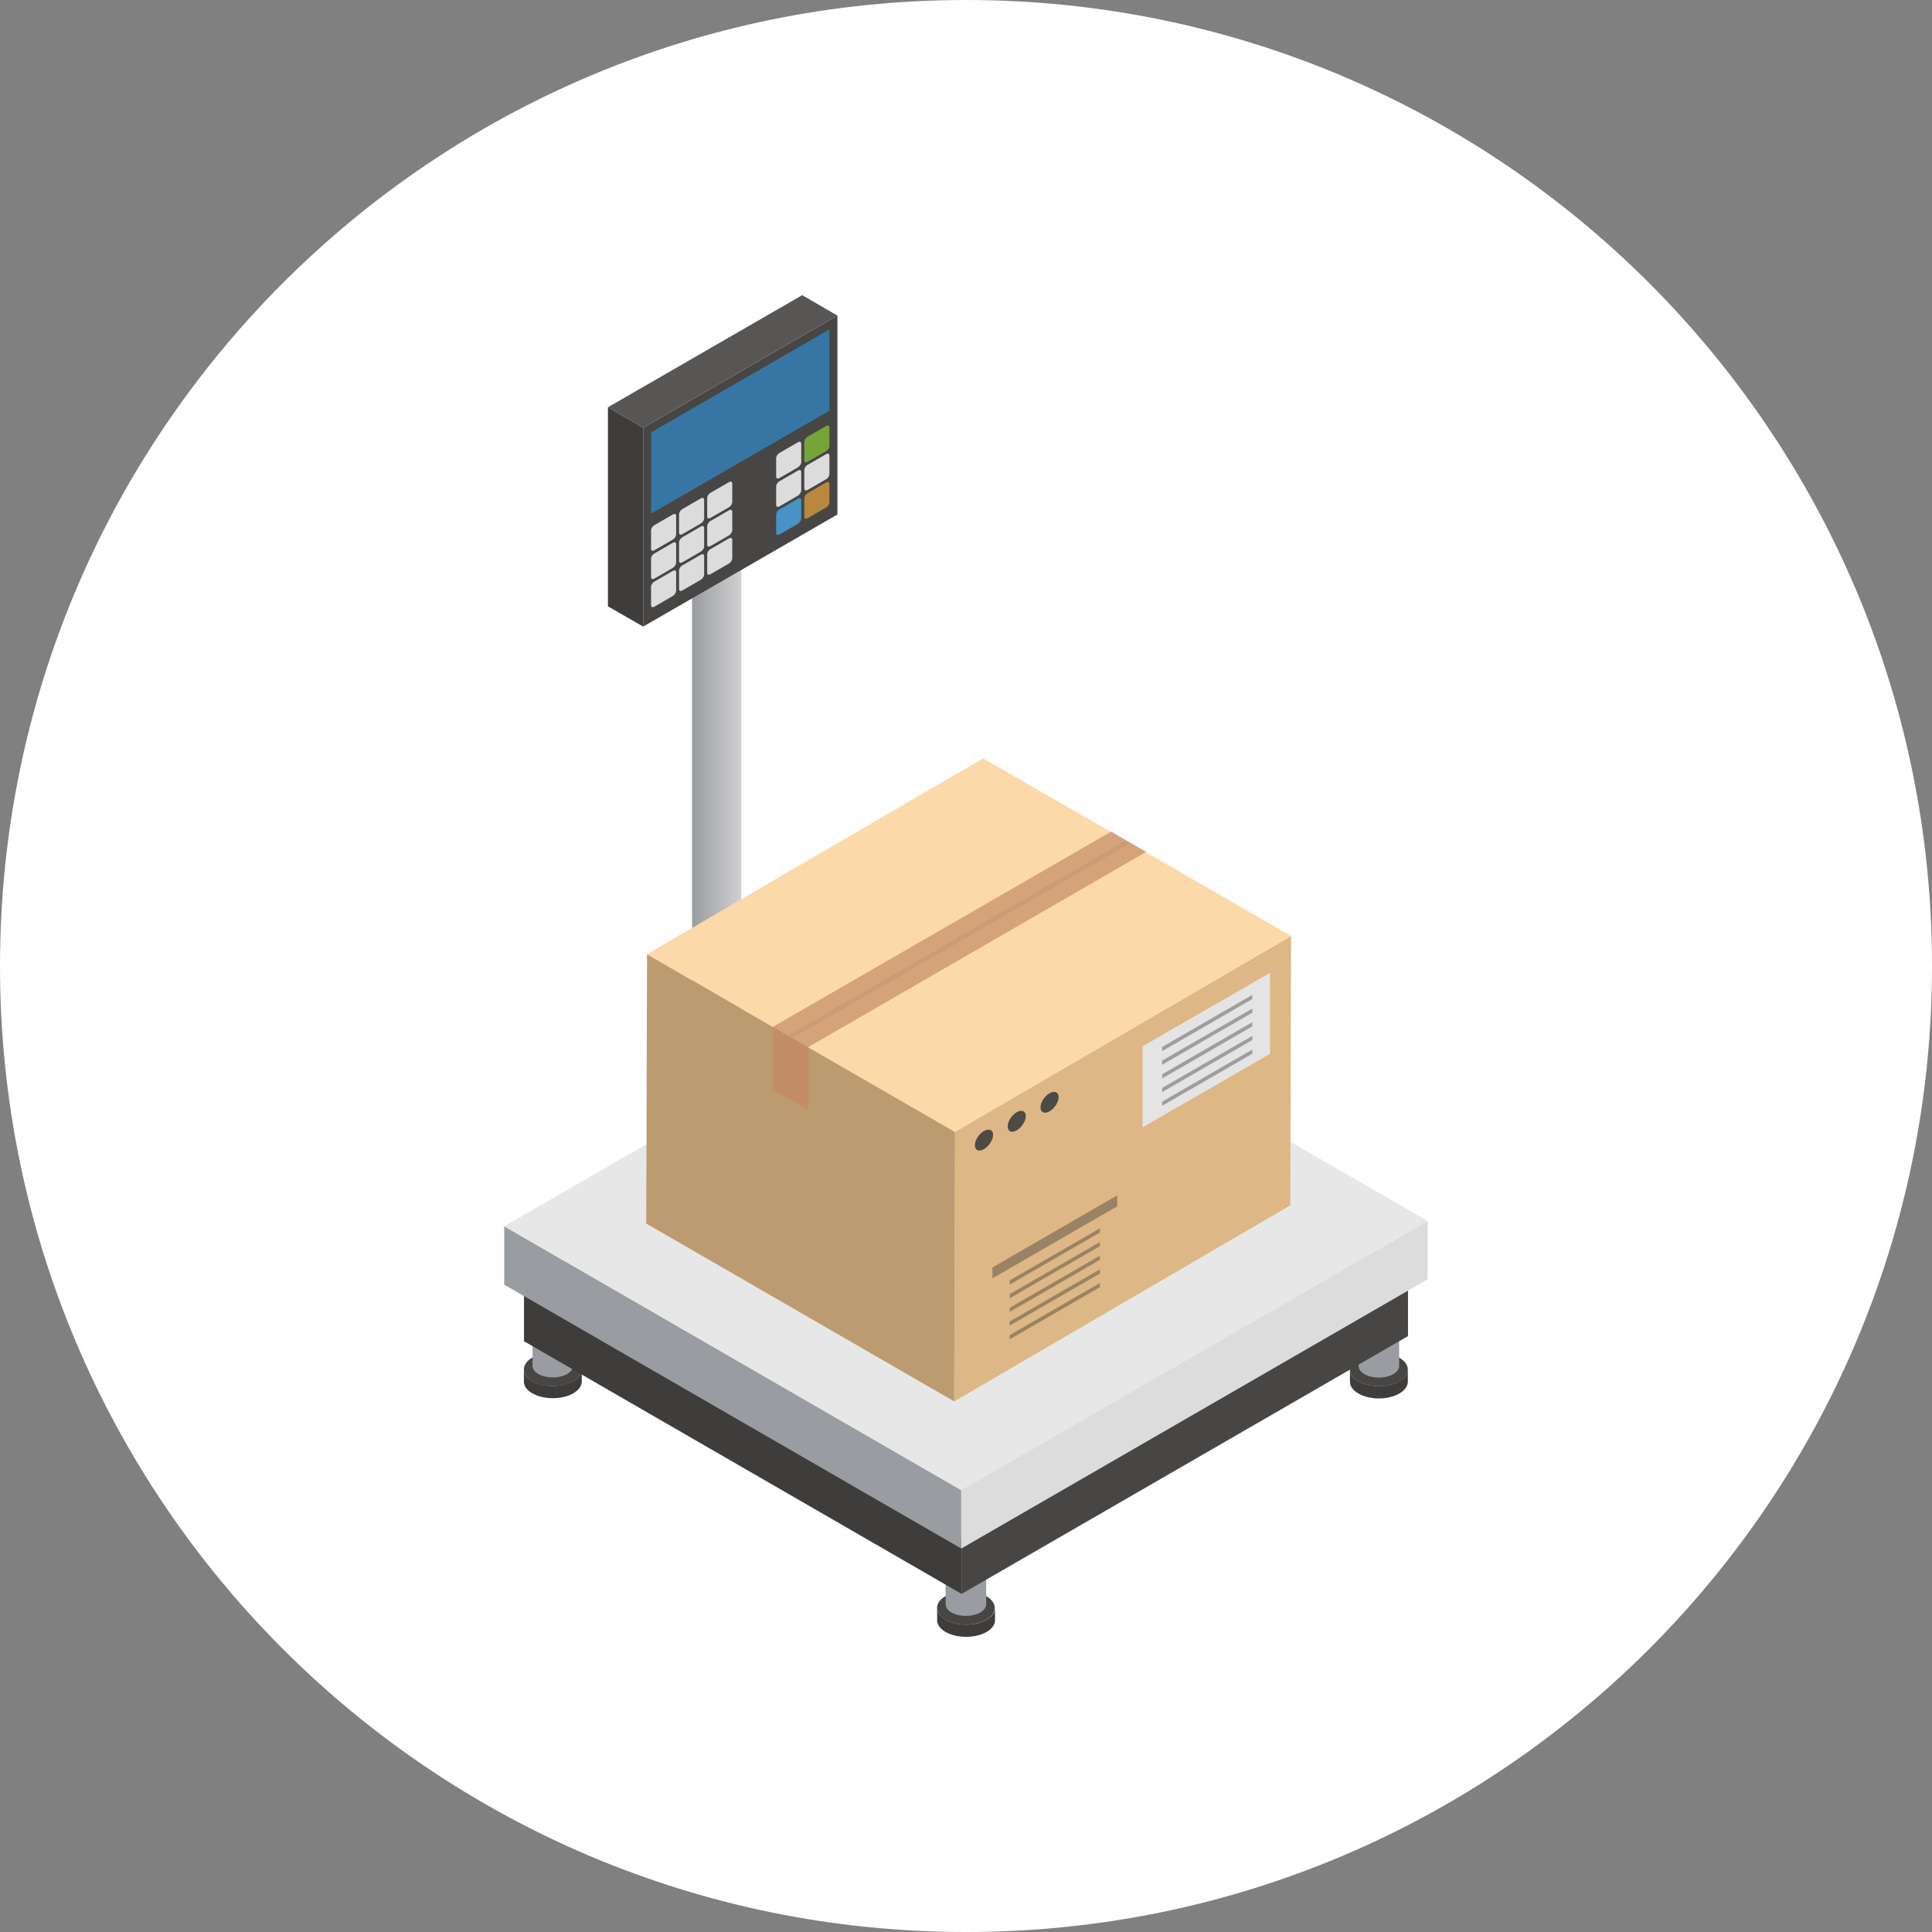 <svg width="72" height="72" viewBox="0 0 72 72" fill="none" xmlns="http://www.w3.org/2000/svg">
<rect x="0" y="0" width="72" height="72" fill="#808080" stroke="none"/>
<path d="M0 36C0 16.118 16.118 0 36 0C55.882 0 72 16.118 72 36C72 55.882 55.882 72 36 72C16.118 72 0 55.882 0 36Z" fill="white"/>
<path d="M27.948 47.366L24.58 45.424V43.698L27.948 45.64V47.366Z" fill="#3E3D3B"/>
<path d="M30.507 45.885L27.948 47.365V45.639L30.507 44.165V45.885Z" fill="#474644"/>
<path d="M27.948 45.64L24.58 43.698L27.145 42.224L30.507 44.165L27.948 45.64Z" fill="#585654"/>
<path d="M26.708 20.583C27.214 20.583 27.625 20.347 27.625 20.056C27.625 19.764 27.214 19.528 26.708 19.528C26.201 19.528 25.791 19.764 25.791 20.056C25.791 20.347 26.201 20.583 26.708 20.583Z" fill="#DCDCDC"/>
<path d="M25.791 20.05V43.405C25.791 43.543 25.881 43.68 26.061 43.782C26.42 43.986 27.002 43.986 27.355 43.782C27.535 43.68 27.619 43.548 27.625 43.411V20.062C27.625 20.194 27.535 20.331 27.355 20.433C26.996 20.637 26.414 20.637 26.061 20.433C25.881 20.326 25.791 20.188 25.791 20.05Z" fill="url(#paint0_linear_932_23406)"/>
<path d="M36.758 60.364C37.177 60.125 37.177 59.729 36.758 59.483C36.338 59.244 35.655 59.244 35.236 59.483C34.816 59.723 34.816 60.119 35.236 60.364C35.655 60.604 36.338 60.604 36.758 60.364Z" fill="#474644"/>
<path d="M34.924 59.921V60.376C34.924 60.538 35.026 60.7 35.242 60.82C35.661 61.06 36.344 61.06 36.764 60.82C36.974 60.7 37.076 60.544 37.082 60.388V59.933C37.082 60.089 36.974 60.245 36.764 60.364C36.344 60.604 35.661 60.604 35.242 60.364C35.026 60.239 34.918 60.083 34.924 59.921Z" fill="#3E3D3B"/>
<path d="M36.53 57.17C36.824 57.002 36.824 56.726 36.53 56.553C36.236 56.385 35.757 56.385 35.463 56.553C35.17 56.72 35.17 56.996 35.463 57.17C35.757 57.338 36.236 57.338 36.53 57.17Z" fill="#DCDCDC"/>
<path d="M35.241 56.858V59.783C35.241 59.897 35.313 60.011 35.463 60.095C35.757 60.262 36.236 60.262 36.53 60.095C36.673 60.011 36.752 59.903 36.752 59.789V56.864C36.752 56.972 36.673 57.086 36.53 57.17C36.236 57.338 35.757 57.338 35.463 57.17C35.313 57.086 35.241 56.972 35.241 56.858Z" fill="#999CA0"/>
<path d="M20.601 51.657C21.197 51.657 21.68 51.378 21.68 51.033C21.68 50.689 21.197 50.41 20.601 50.41C20.005 50.41 19.523 50.689 19.523 51.033C19.523 51.378 20.005 51.657 20.601 51.657Z" fill="#474644"/>
<path d="M19.523 51.027V51.483C19.523 51.645 19.624 51.806 19.84 51.926C20.26 52.166 20.943 52.166 21.362 51.926C21.572 51.806 21.674 51.651 21.68 51.495V51.039C21.68 51.195 21.572 51.351 21.362 51.471C20.943 51.711 20.26 51.711 19.84 51.471C19.624 51.351 19.523 51.189 19.523 51.027Z" fill="#3E3D3B"/>
<path d="M20.601 48.408C21.018 48.408 21.356 48.212 21.356 47.971C21.356 47.729 21.018 47.533 20.601 47.533C20.184 47.533 19.846 47.729 19.846 47.971C19.846 48.212 20.184 48.408 20.601 48.408Z" fill="#DCDCDC"/>
<path d="M19.846 47.971V50.895C19.846 51.009 19.918 51.123 20.067 51.207C20.361 51.375 20.84 51.375 21.134 51.207C21.278 51.123 21.356 51.015 21.356 50.901V47.977C21.356 48.085 21.278 48.198 21.134 48.282C20.84 48.45 20.361 48.45 20.067 48.282C19.918 48.192 19.846 48.079 19.846 47.971Z" fill="#999CA0"/>
<path d="M51.387 51.663C51.983 51.663 52.466 51.383 52.466 51.039C52.466 50.695 51.983 50.416 51.387 50.416C50.792 50.416 50.309 50.695 50.309 51.039C50.309 51.383 50.792 51.663 51.387 51.663Z" fill="#474644"/>
<path d="M50.309 51.033V51.489C50.309 51.651 50.41 51.812 50.626 51.932C51.046 52.178 51.729 52.178 52.148 51.932C52.358 51.812 52.46 51.657 52.466 51.501V51.045C52.466 51.201 52.358 51.357 52.148 51.477C51.729 51.722 51.046 51.722 50.626 51.477C50.41 51.357 50.309 51.195 50.309 51.033Z" fill="#3E3D3B"/>
<path d="M51.387 48.414C51.804 48.414 52.142 48.218 52.142 47.977C52.142 47.735 51.804 47.539 51.387 47.539C50.97 47.539 50.632 47.735 50.632 47.977C50.632 48.218 50.97 48.414 51.387 48.414Z" fill="#DCDCDC"/>
<path d="M50.632 47.977V50.901C50.632 51.015 50.704 51.129 50.854 51.213C51.147 51.381 51.627 51.381 51.92 51.213C52.064 51.129 52.142 51.021 52.142 50.907V47.983C52.142 48.09 52.064 48.204 51.92 48.288C51.627 48.456 51.147 48.456 50.854 48.288C50.704 48.198 50.632 48.09 50.632 47.977Z" fill="#999CA0"/>
<path d="M35.835 59.399L19.528 49.984V47.898L35.835 57.313V59.399Z" fill="#3E3D3B"/>
<path d="M52.472 49.793L35.835 59.4V57.314L52.472 47.707V49.793Z" fill="#474644"/>
<path d="M35.835 57.314L19.528 47.899L36.165 38.292L52.472 47.707L35.835 57.314Z" fill="#E7E7E7"/>
<path d="M35.823 57.709L18.791 47.875V45.699L35.823 55.534V57.709Z" fill="#999CA0"/>
<path d="M53.203 47.677L35.823 57.71V55.534L53.203 45.502V47.677Z" fill="#DCDCDC"/>
<path d="M35.823 55.534L18.791 45.699L36.171 35.667L53.203 45.502L35.823 55.534Z" fill="#E7E7E7"/>
<path d="M23.969 23.351L22.656 22.596V15.177L23.969 15.938V23.351Z" fill="#3E3D3B"/>
<path d="M31.208 19.174L23.969 23.351V15.938L31.208 11.761V19.174Z" fill="#474644"/>
<path d="M24.269 19.138L30.909 15.303V12.276L24.269 16.112V19.138Z" fill="#3776A4"/>
<path opacity="0.3" d="M30.609 12.45V15.135L24.269 18.797V19.138L30.909 15.303V12.276L30.609 12.45Z" fill="#3776A4"/>
<path d="M23.969 15.938L22.656 15.177L29.896 11L31.208 11.761L23.969 15.938Z" fill="#585654"/>
<path d="M25.072 20.11L24.389 20.505C24.317 20.547 24.263 20.523 24.263 20.451V19.768C24.263 19.696 24.317 19.606 24.389 19.57L25.072 19.175C25.144 19.133 25.198 19.157 25.198 19.229V19.912C25.198 19.984 25.144 20.074 25.072 20.11Z" fill="#DCDCDC"/>
<path d="M26.115 19.51L25.431 19.906C25.36 19.948 25.306 19.924 25.306 19.852V19.169C25.306 19.097 25.36 19.007 25.431 18.971L26.115 18.575C26.187 18.533 26.241 18.557 26.241 18.629V19.312C26.247 19.378 26.187 19.468 26.115 19.51Z" fill="#DCDCDC"/>
<path d="M27.164 18.905L26.48 19.3C26.408 19.342 26.355 19.318 26.355 19.246V18.563C26.355 18.491 26.408 18.401 26.48 18.365L27.164 17.97C27.235 17.928 27.289 17.952 27.289 18.024V18.707C27.289 18.773 27.235 18.863 27.164 18.905Z" fill="#DCDCDC"/>
<path d="M25.072 21.165L24.389 21.56C24.317 21.602 24.263 21.578 24.263 21.506V20.823C24.263 20.751 24.317 20.661 24.389 20.625L25.072 20.23C25.144 20.188 25.198 20.212 25.198 20.284V20.967C25.198 21.033 25.144 21.123 25.072 21.165Z" fill="#DCDCDC"/>
<path d="M26.115 20.559L25.431 20.955C25.36 20.997 25.306 20.973 25.306 20.901V20.218C25.306 20.146 25.36 20.056 25.431 20.02L26.115 19.624C26.187 19.582 26.241 19.606 26.241 19.678V20.361C26.247 20.427 26.187 20.517 26.115 20.559Z" fill="#DCDCDC"/>
<path d="M27.164 19.954L26.48 20.349C26.408 20.391 26.355 20.367 26.355 20.295V19.612C26.355 19.54 26.408 19.45 26.48 19.414L27.164 19.019C27.235 18.977 27.289 19.001 27.289 19.073V19.756C27.289 19.822 27.235 19.912 27.164 19.954Z" fill="#DCDCDC"/>
<path d="M25.072 22.212L24.389 22.608C24.317 22.65 24.263 22.626 24.263 22.554V21.871C24.263 21.799 24.317 21.709 24.389 21.673L25.072 21.277C25.144 21.235 25.198 21.259 25.198 21.331V22.015C25.198 22.081 25.144 22.17 25.072 22.212Z" fill="#DCDCDC"/>
<path d="M26.115 21.608L25.431 22.003C25.36 22.045 25.306 22.021 25.306 21.95V21.266C25.306 21.194 25.36 21.105 25.431 21.069L26.115 20.673C26.187 20.631 26.241 20.655 26.241 20.727V21.41C26.247 21.476 26.187 21.566 26.115 21.608Z" fill="#DCDCDC"/>
<path d="M27.164 21.002L26.48 21.398C26.408 21.44 26.355 21.416 26.355 21.344V20.661C26.355 20.589 26.408 20.499 26.48 20.463L27.164 20.067C27.235 20.026 27.289 20.049 27.289 20.122V20.805C27.289 20.877 27.235 20.96 27.164 21.002Z" fill="#DCDCDC"/>
<path d="M29.734 17.418L29.051 17.814C28.979 17.856 28.925 17.832 28.925 17.76V17.077C28.925 17.005 28.979 16.915 29.051 16.879L29.734 16.483C29.806 16.442 29.86 16.466 29.86 16.538V17.221C29.86 17.293 29.8 17.383 29.734 17.418Z" fill="#DCDCDC"/>
<path d="M29.734 18.473L29.051 18.869C28.979 18.911 28.925 18.887 28.925 18.815V18.131C28.925 18.06 28.979 17.97 29.051 17.934L29.734 17.538C29.806 17.496 29.86 17.52 29.86 17.592V18.275C29.86 18.341 29.8 18.431 29.734 18.473Z" fill="#DCDCDC"/>
<path d="M29.734 19.522L29.051 19.918C28.979 19.959 28.925 19.936 28.925 19.864V19.18C28.925 19.108 28.979 19.018 29.051 18.983L29.734 18.587C29.806 18.545 29.86 18.569 29.86 18.641V19.324C29.86 19.39 29.8 19.48 29.734 19.522Z" fill="#4793C3"/>
<path d="M30.783 16.813L30.099 17.209C30.028 17.25 29.974 17.227 29.974 17.155V16.471C29.974 16.399 30.028 16.31 30.099 16.274L30.783 15.878C30.855 15.836 30.909 15.86 30.909 15.932V16.615C30.909 16.687 30.855 16.777 30.783 16.813Z" fill="#75A538"/>
<path d="M30.783 17.862L30.099 18.257C30.028 18.299 29.974 18.275 29.974 18.203V17.52C29.974 17.448 30.028 17.358 30.099 17.322L30.783 16.927C30.855 16.885 30.909 16.909 30.909 16.981V17.664C30.909 17.736 30.855 17.826 30.783 17.862Z" fill="#DCDCDC"/>
<path d="M30.783 18.916L30.099 19.312C30.028 19.354 29.974 19.33 29.974 19.258V18.575C29.974 18.503 30.028 18.413 30.099 18.377L30.783 17.982C30.855 17.94 30.909 17.964 30.909 18.035V18.719C30.909 18.785 30.855 18.875 30.783 18.916Z" fill="#B9873F"/>
<path d="M48.115 34.882L48.085 44.92L35.56 52.226L35.59 42.181L48.115 34.882Z" fill="#DDB785"/>
<path d="M35.59 42.182L35.56 52.226L24.083 45.598L24.113 35.56L35.59 42.182Z" fill="#BD9B70"/>
<path d="M48.115 34.882L35.59 42.182L24.113 35.559L36.639 28.26L48.115 34.882Z" fill="#FCD9A9"/>
<path opacity="0.7" d="M41.409 30.992L28.8 38.268V40.617L30.13 41.384V39.017L42.716 31.747L41.409 30.992Z" fill="#C58C67"/>
<path opacity="0.2" d="M29.531 38.688L42.116 31.418L41.955 31.328L29.369 38.592L29.531 38.688Z" fill="#A47F65"/>
<path d="M47.331 39.274L42.578 42.013V38.993L47.331 36.254V39.274Z" fill="#E4E4E4"/>
<path opacity="0.4" d="M41.637 44.955L36.986 47.64V47.233L41.637 44.548V44.955ZM40.99 45.776L37.628 47.718V47.874L40.99 45.932V45.776ZM40.99 46.286L37.628 48.228V48.383L40.99 46.442V46.286ZM40.99 46.795L37.628 48.737V48.893L40.99 46.951V46.795ZM40.99 47.305L37.628 49.246V49.402L40.99 47.461V47.305ZM40.99 47.814L37.628 49.756V49.912L40.99 47.97V47.814Z" fill="#363633"/>
<path opacity="0.4" d="M46.671 37.075L43.309 39.017V39.173L46.671 37.231V37.075ZM46.671 37.585L43.309 39.526V39.682L46.671 37.74V37.585ZM46.671 38.094L43.309 40.036V40.192L46.671 38.25V38.094ZM46.671 38.603L43.309 40.545V40.701L46.671 38.759V38.603ZM46.671 39.113L43.309 41.055V41.21L46.671 39.269V39.113Z" fill="#363633"/>
<path opacity="0.5" d="M28.8 38.269V40.618L30.13 41.385V39.018L28.8 38.269Z" fill="#C58C67"/>
<path d="M36.962 42.487C36.866 42.703 36.662 42.877 36.5 42.877C36.338 42.877 36.285 42.703 36.374 42.487C36.47 42.272 36.674 42.098 36.836 42.098C37.004 42.098 37.058 42.272 36.962 42.487Z" fill="#4C4B44"/>
<path d="M38.184 41.786C38.088 42.002 37.885 42.176 37.723 42.176C37.561 42.176 37.507 42.002 37.597 41.786C37.693 41.57 37.897 41.397 38.059 41.397C38.22 41.397 38.274 41.57 38.184 41.786Z" fill="#4C4B44"/>
<path d="M39.407 41.079C39.311 41.295 39.107 41.468 38.946 41.468C38.784 41.468 38.73 41.295 38.82 41.079C38.916 40.863 39.119 40.69 39.281 40.69C39.443 40.69 39.497 40.863 39.407 41.079Z" fill="#4C4B44"/>
<defs>
<linearGradient id="paint0_linear_932_23406" x1="25.791" y1="31.995" x2="27.624" y2="31.995" gradientUnits="userSpaceOnUse">
<stop stop-color="#999CA0"/>
<stop offset="1" stop-color="#D0D0D1"/>
</linearGradient>
</defs>
</svg>
